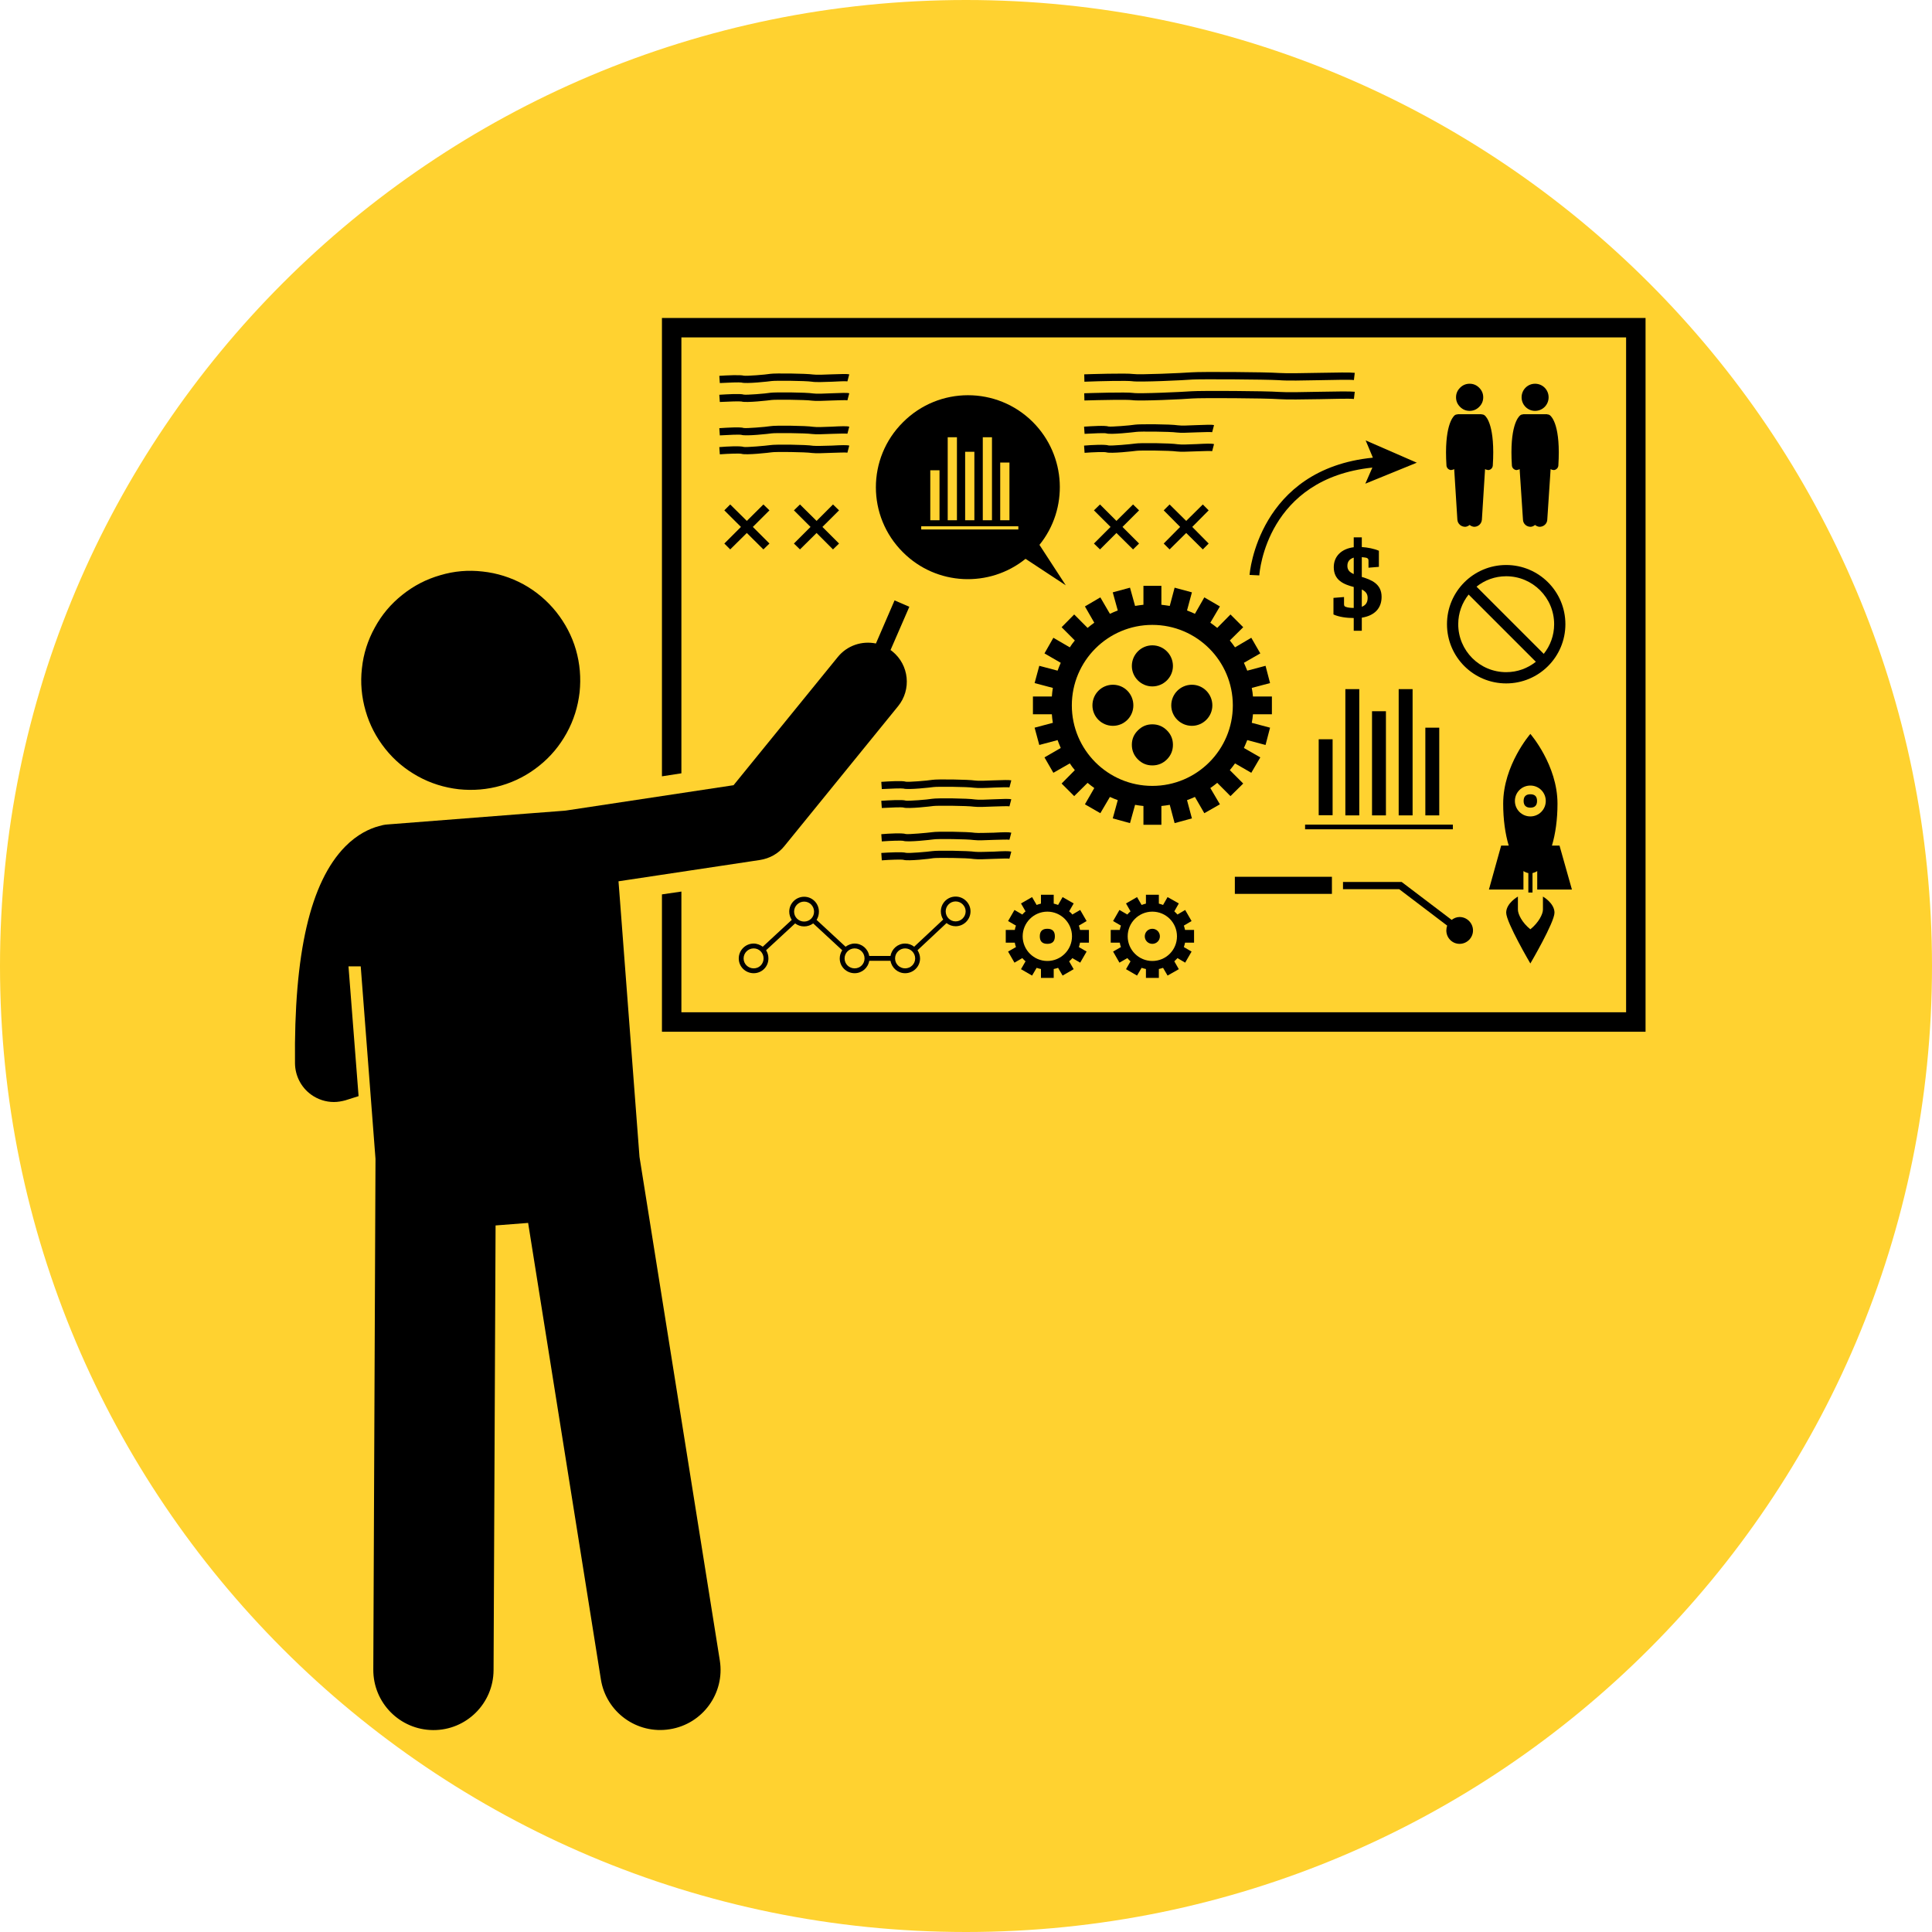 <svg xmlns="http://www.w3.org/2000/svg" xmlns:xlink="http://www.w3.org/1999/xlink" width="60" zoomAndPan="magnify" viewBox="0 0 45 45" height="60" preserveAspectRatio="xMidYMid meet" version="1.0"><defs><clipPath id="380b23d359"><path d="M 22.5 0 C 10.074 0 0 10.074 0 22.5 C 0 34.926 10.074 45 22.5 45 C 34.926 45 45 34.926 45 22.5 C 45 10.074 34.926 0 22.5 0 Z M 22.5 0 " clip-rule="nonzero"/></clipPath><clipPath id="c46aafaa27"><path d="M 15 7.406 L 38.34 7.406 L 38.34 25 L 15 25 Z M 15 7.406 " clip-rule="nonzero"/></clipPath><clipPath id="3c428b6a4e"><path d="M 6.84 13 L 22 13 L 22 40.406 L 6.84 40.406 Z M 6.84 13 " clip-rule="nonzero"/></clipPath></defs><g clip-path="url(#380b23d359)"><rect x="-4.5" width="54" fill="#ffd230" y="-4.5" height="54" fill-opacity="1"/></g><g clip-path="url(#c46aafaa27)"><path fill="#000000" d="M 15.871 7.859 L 37.875 7.859 L 37.875 23.578 L 15.871 23.578 L 15.871 20.766 L 15.418 20.832 L 15.418 24.031 L 38.328 24.031 L 38.328 7.406 L 15.418 7.406 L 15.418 18.082 L 15.871 18.012 Z M 15.871 7.859 " fill-opacity="1" fill-rule="nonzero"/></g><path fill="#000000" d="M 33.805 10.949 C 33.805 10.949 33.809 10.949 33.809 10.945 C 33.832 10.945 33.852 10.938 33.871 10.926 L 33.945 12.105 C 33.953 12.203 34.035 12.273 34.133 12.27 C 34.168 12.266 34.203 12.25 34.23 12.227 C 34.258 12.25 34.293 12.266 34.332 12.27 C 34.426 12.273 34.508 12.203 34.516 12.105 L 34.59 10.926 C 34.609 10.938 34.629 10.945 34.652 10.945 C 34.652 10.949 34.656 10.949 34.656 10.949 C 34.719 10.949 34.766 10.902 34.77 10.844 C 34.828 9.93 34.625 9.711 34.582 9.676 C 34.562 9.66 34.539 9.652 34.512 9.652 C 34.508 9.648 34.504 9.648 34.504 9.648 L 33.961 9.648 C 33.957 9.648 33.953 9.648 33.949 9.652 C 33.922 9.652 33.898 9.66 33.879 9.676 C 33.84 9.711 33.633 9.93 33.691 10.844 C 33.695 10.902 33.746 10.949 33.805 10.949 Z M 33.805 10.949 " fill-opacity="1" fill-rule="nonzero"/><path fill="#000000" d="M 34.547 9.254 C 34.547 9.34 34.516 9.414 34.453 9.477 C 34.391 9.539 34.316 9.57 34.23 9.57 C 34.145 9.57 34.07 9.539 34.008 9.477 C 33.945 9.414 33.914 9.34 33.914 9.254 C 33.914 9.168 33.945 9.094 34.008 9.031 C 34.07 8.969 34.145 8.938 34.23 8.938 C 34.316 8.938 34.391 8.969 34.453 9.031 C 34.516 9.094 34.547 9.168 34.547 9.254 Z M 34.547 9.254 " fill-opacity="1" fill-rule="nonzero"/><path fill="#000000" d="M 35.328 10.949 C 35.332 10.949 35.332 10.949 35.336 10.945 C 35.359 10.945 35.379 10.938 35.395 10.926 L 35.473 12.105 C 35.477 12.203 35.559 12.273 35.656 12.27 C 35.695 12.266 35.727 12.25 35.754 12.227 C 35.781 12.25 35.816 12.266 35.855 12.27 C 35.949 12.273 36.035 12.203 36.039 12.105 L 36.117 10.926 C 36.133 10.938 36.152 10.945 36.176 10.945 C 36.18 10.949 36.18 10.949 36.184 10.949 C 36.242 10.949 36.293 10.902 36.297 10.844 C 36.355 9.93 36.148 9.711 36.105 9.676 C 36.086 9.66 36.062 9.652 36.039 9.652 C 36.035 9.648 36.031 9.648 36.027 9.648 L 35.484 9.648 C 35.48 9.648 35.477 9.648 35.473 9.652 C 35.449 9.652 35.426 9.66 35.406 9.676 C 35.363 9.711 35.156 9.93 35.215 10.844 C 35.219 10.902 35.27 10.949 35.328 10.949 Z M 35.328 10.949 " fill-opacity="1" fill-rule="nonzero"/><path fill="#000000" d="M 35.754 9.57 C 35.93 9.57 36.07 9.43 36.07 9.254 C 36.07 9.078 35.93 8.938 35.754 8.938 C 35.582 8.938 35.441 9.078 35.441 9.254 C 35.441 9.43 35.582 9.57 35.754 9.57 Z M 35.754 9.57 " fill-opacity="1" fill-rule="nonzero"/><path fill="#000000" d="M 25.035 14.918 C 24.992 14.969 24.953 15.023 24.918 15.078 L 24.535 14.855 L 24.328 15.219 L 24.707 15.438 C 24.68 15.5 24.656 15.559 24.633 15.621 L 24.207 15.508 L 24.098 15.91 L 24.523 16.023 C 24.512 16.09 24.504 16.156 24.5 16.223 L 24.059 16.223 L 24.059 16.637 L 24.5 16.637 C 24.504 16.703 24.512 16.77 24.523 16.836 L 24.098 16.949 L 24.207 17.352 L 24.633 17.238 C 24.656 17.301 24.68 17.359 24.707 17.422 L 24.328 17.641 L 24.535 18 L 24.918 17.781 C 24.953 17.836 24.992 17.887 25.035 17.938 L 24.727 18.25 L 25.02 18.543 L 25.332 18.234 C 25.383 18.277 25.434 18.316 25.488 18.355 L 25.27 18.734 L 25.629 18.941 L 25.852 18.562 C 25.91 18.59 25.973 18.613 26.035 18.637 L 25.918 19.062 L 26.32 19.172 L 26.438 18.746 C 26.5 18.758 26.566 18.766 26.633 18.773 L 26.633 19.211 L 27.051 19.211 L 27.051 18.773 C 27.117 18.766 27.18 18.758 27.246 18.746 L 27.359 19.172 L 27.762 19.062 L 27.648 18.637 C 27.711 18.613 27.773 18.59 27.832 18.562 L 28.051 18.941 L 28.414 18.734 L 28.191 18.355 C 28.246 18.316 28.301 18.277 28.352 18.234 L 28.66 18.543 L 28.957 18.25 L 28.645 17.938 C 28.688 17.887 28.727 17.836 28.766 17.781 L 29.145 18 L 29.355 17.641 L 28.973 17.422 C 29 17.359 29.027 17.301 29.051 17.238 L 29.477 17.352 L 29.582 16.949 L 29.156 16.836 C 29.168 16.77 29.18 16.703 29.184 16.637 L 29.625 16.637 L 29.625 16.223 L 29.184 16.223 C 29.18 16.156 29.168 16.09 29.156 16.023 L 29.582 15.91 L 29.477 15.508 L 29.051 15.621 C 29.027 15.559 29 15.5 28.973 15.438 L 29.355 15.219 L 29.145 14.855 L 28.766 15.078 C 28.727 15.023 28.688 14.969 28.645 14.918 L 28.957 14.609 L 28.66 14.312 L 28.352 14.625 C 28.301 14.582 28.246 14.543 28.191 14.504 L 28.414 14.125 L 28.051 13.914 L 27.832 14.297 C 27.773 14.27 27.711 14.242 27.648 14.219 L 27.762 13.797 L 27.359 13.688 L 27.246 14.113 C 27.18 14.102 27.117 14.094 27.051 14.086 L 27.051 13.645 L 26.633 13.645 L 26.633 14.086 C 26.566 14.094 26.5 14.102 26.438 14.113 L 26.32 13.688 L 25.918 13.797 L 26.035 14.219 C 25.973 14.242 25.91 14.27 25.852 14.297 L 25.629 13.914 L 25.27 14.125 L 25.488 14.504 C 25.434 14.543 25.383 14.582 25.332 14.625 L 25.02 14.312 L 24.727 14.609 Z M 26.84 14.555 C 27.875 14.555 28.715 15.395 28.715 16.43 C 28.715 17.465 27.875 18.305 26.84 18.305 C 25.805 18.305 24.965 17.465 24.965 16.43 C 24.965 15.395 25.805 14.555 26.84 14.555 Z M 26.84 14.555 " fill-opacity="1" fill-rule="nonzero"/><path fill="#000000" d="M 26.363 15.512 C 26.363 15.773 26.578 15.988 26.84 15.988 C 27.105 15.988 27.32 15.773 27.32 15.512 C 27.32 15.246 27.105 15.031 26.84 15.031 C 26.578 15.031 26.363 15.246 26.363 15.512 Z M 26.363 15.512 " fill-opacity="1" fill-rule="nonzero"/><path fill="#000000" d="M 27.32 17.348 C 27.32 17.48 27.273 17.594 27.18 17.688 C 27.086 17.781 26.973 17.828 26.84 17.828 C 26.707 17.828 26.598 17.781 26.504 17.688 C 26.41 17.594 26.363 17.48 26.363 17.348 C 26.363 17.215 26.41 17.105 26.504 17.012 C 26.598 16.918 26.707 16.871 26.84 16.871 C 26.973 16.871 27.086 16.918 27.18 17.012 C 27.273 17.105 27.32 17.215 27.32 17.348 Z M 27.32 17.348 " fill-opacity="1" fill-rule="nonzero"/><path fill="#000000" d="M 26.398 16.43 C 26.398 16.164 26.188 15.949 25.922 15.949 C 25.656 15.949 25.445 16.164 25.445 16.43 C 25.445 16.691 25.656 16.906 25.922 16.906 C 26.188 16.906 26.398 16.691 26.398 16.43 Z M 26.398 16.43 " fill-opacity="1" fill-rule="nonzero"/><path fill="#000000" d="M 27.281 16.43 C 27.281 16.691 27.496 16.906 27.762 16.906 C 28.023 16.906 28.238 16.691 28.238 16.43 C 28.238 16.164 28.023 15.949 27.762 15.949 C 27.496 15.949 27.281 16.164 27.281 16.43 Z M 27.281 16.43 " fill-opacity="1" fill-rule="nonzero"/><path fill="#000000" d="M 30.715 17.219 L 31.039 17.219 L 31.039 18.988 L 30.715 18.988 Z M 30.715 17.219 " fill-opacity="1" fill-rule="nonzero"/><path fill="#000000" d="M 31.336 16.051 L 31.66 16.051 L 31.66 18.992 L 31.336 18.992 Z M 31.336 16.051 " fill-opacity="1" fill-rule="nonzero"/><path fill="#000000" d="M 31.957 16.566 L 32.281 16.566 L 32.281 18.992 L 31.957 18.992 Z M 31.957 16.566 " fill-opacity="1" fill-rule="nonzero"/><path fill="#000000" d="M 32.578 16.051 L 32.902 16.051 L 32.902 18.992 L 32.578 18.992 Z M 32.578 16.051 " fill-opacity="1" fill-rule="nonzero"/><path fill="#000000" d="M 33.199 16.949 L 33.523 16.949 L 33.523 18.992 L 33.199 18.992 Z M 33.199 16.949 " fill-opacity="1" fill-rule="nonzero"/><path fill="#000000" d="M 30.398 19.207 L 33.84 19.207 L 33.84 19.316 L 30.398 19.316 Z M 30.398 19.207 " fill-opacity="1" fill-rule="nonzero"/><path fill="#000000" d="M 29.105 13.391 L 29.332 13.402 C 29.336 13.309 29.516 11.148 31.965 10.891 L 31.801 11.266 L 33 10.777 L 31.809 10.258 L 31.977 10.66 C 29.305 10.926 29.105 13.363 29.105 13.391 Z M 29.105 13.391 " fill-opacity="1" fill-rule="nonzero"/><path fill="#000000" d="M 23.887 13.016 L 24.824 13.633 L 24.211 12.691 C 24.891 11.852 24.84 10.617 24.059 9.832 C 23.223 8.996 21.867 8.996 21.031 9.836 C 20.191 10.672 20.191 12.027 21.031 12.863 C 21.812 13.645 23.047 13.695 23.887 13.016 Z M 23.297 10.773 L 23.512 10.773 L 23.512 12.117 L 23.297 12.117 Z M 22.891 10.184 L 23.105 10.184 L 23.105 12.117 L 22.891 12.117 Z M 22.48 10.523 L 22.695 10.523 L 22.695 12.117 L 22.48 12.117 Z M 22.074 10.184 L 22.289 10.184 L 22.289 12.117 L 22.074 12.117 Z M 21.668 10.953 L 21.883 10.953 L 21.883 12.117 L 21.668 12.117 Z M 21.457 12.258 L 23.719 12.258 L 23.719 12.332 L 21.457 12.332 Z M 21.457 12.258 " fill-opacity="1" fill-rule="nonzero"/><path fill="#000000" d="M 17.555 22.668 C 17.746 22.668 17.898 22.516 17.898 22.324 C 17.898 22.254 17.879 22.188 17.844 22.133 L 18.52 21.508 C 18.578 21.551 18.648 21.578 18.73 21.578 C 18.809 21.578 18.883 21.551 18.941 21.508 L 19.617 22.133 C 19.582 22.188 19.559 22.254 19.559 22.324 C 19.559 22.516 19.715 22.668 19.906 22.668 C 20.078 22.668 20.219 22.543 20.246 22.379 L 20.742 22.379 C 20.77 22.543 20.91 22.668 21.082 22.668 C 21.273 22.668 21.43 22.516 21.43 22.324 C 21.43 22.254 21.406 22.188 21.371 22.133 L 22.047 21.5 C 22.105 21.547 22.18 21.574 22.258 21.574 C 22.449 21.574 22.605 21.418 22.605 21.227 C 22.605 21.039 22.449 20.883 22.258 20.883 C 22.066 20.883 21.914 21.039 21.914 21.227 C 21.914 21.297 21.934 21.363 21.969 21.418 L 21.293 22.051 C 21.234 22.004 21.16 21.977 21.082 21.977 C 20.91 21.977 20.77 22.102 20.742 22.266 L 20.246 22.266 C 20.219 22.102 20.078 21.977 19.906 21.977 C 19.828 21.977 19.754 22.008 19.695 22.051 L 19.02 21.426 C 19.055 21.371 19.074 21.305 19.074 21.234 C 19.074 21.043 18.922 20.887 18.73 20.887 C 18.539 20.887 18.383 21.043 18.383 21.234 C 18.383 21.305 18.406 21.371 18.441 21.426 L 17.766 22.051 C 17.707 22.008 17.633 21.977 17.555 21.977 C 17.363 21.977 17.207 22.133 17.207 22.324 C 17.207 22.516 17.363 22.668 17.555 22.668 Z M 17.785 22.324 C 17.785 22.453 17.684 22.555 17.555 22.555 C 17.426 22.555 17.32 22.453 17.32 22.324 C 17.32 22.195 17.426 22.09 17.555 22.09 C 17.684 22.09 17.785 22.195 17.785 22.324 Z M 18.496 21.234 C 18.496 21.105 18.602 21 18.73 21 C 18.859 21 18.961 21.105 18.961 21.234 C 18.961 21.363 18.859 21.465 18.73 21.465 C 18.602 21.465 18.496 21.363 18.496 21.234 Z M 19.906 22.09 C 20.035 22.09 20.137 22.195 20.137 22.324 C 20.137 22.453 20.035 22.555 19.906 22.555 C 19.777 22.555 19.672 22.453 19.672 22.324 C 19.672 22.195 19.777 22.09 19.906 22.09 Z M 20.848 22.324 C 20.848 22.195 20.953 22.09 21.082 22.09 C 21.211 22.09 21.316 22.195 21.316 22.324 C 21.316 22.453 21.211 22.555 21.082 22.555 C 20.953 22.555 20.848 22.453 20.848 22.324 Z M 22.027 21.227 C 22.027 21.102 22.129 20.996 22.258 20.996 C 22.387 20.996 22.492 21.102 22.492 21.227 C 22.492 21.355 22.387 21.461 22.258 21.461 C 22.129 21.461 22.027 21.355 22.027 21.227 Z M 22.027 21.227 " fill-opacity="1" fill-rule="nonzero"/><path fill="#000000" d="M 36.148 19.695 C 36.23 19.422 36.277 19.086 36.277 18.719 C 36.277 17.82 35.645 17.094 35.645 17.094 C 35.645 17.094 35.012 17.82 35.012 18.719 C 35.012 19.086 35.059 19.422 35.141 19.695 L 34.965 19.695 L 34.68 20.719 L 35.484 20.719 L 35.484 20.289 C 35.52 20.312 35.559 20.328 35.598 20.336 L 35.598 20.789 L 35.695 20.789 L 35.695 20.336 C 35.73 20.328 35.77 20.312 35.805 20.289 L 35.805 20.719 L 36.613 20.719 L 36.324 19.695 Z M 35.645 19.016 C 35.445 19.016 35.285 18.855 35.285 18.656 C 35.285 18.457 35.445 18.297 35.645 18.297 C 35.844 18.297 36.004 18.457 36.004 18.656 C 36.004 18.855 35.844 19.016 35.645 19.016 Z M 35.645 19.016 " fill-opacity="1" fill-rule="nonzero"/><path fill="#000000" d="M 35.938 20.883 C 35.938 20.883 35.938 21.086 35.938 21.188 C 35.938 21.289 35.84 21.488 35.645 21.645 C 35.449 21.488 35.355 21.289 35.355 21.188 C 35.355 21.086 35.355 20.883 35.355 20.883 C 35.355 20.883 35.082 21.035 35.082 21.258 C 35.082 21.484 35.645 22.441 35.645 22.441 C 35.645 22.441 36.207 21.484 36.207 21.258 C 36.207 21.035 35.938 20.883 35.938 20.883 Z M 35.938 20.883 " fill-opacity="1" fill-rule="nonzero"/><path fill="#000000" d="M 35.801 18.656 C 35.801 18.758 35.75 18.812 35.645 18.812 C 35.543 18.812 35.488 18.758 35.488 18.656 C 35.488 18.551 35.543 18.5 35.645 18.5 C 35.75 18.5 35.801 18.551 35.801 18.656 Z M 35.801 18.656 " fill-opacity="1" fill-rule="nonzero"/><path fill="#000000" d="M 33.996 21.359 C 33.926 21.359 33.863 21.387 33.812 21.426 L 32.648 20.543 L 31.281 20.543 L 31.281 20.711 L 32.59 20.711 L 33.707 21.559 C 33.695 21.594 33.688 21.633 33.688 21.672 C 33.688 21.844 33.824 21.984 33.996 21.984 C 34.168 21.984 34.309 21.844 34.309 21.672 C 34.309 21.5 34.168 21.359 33.996 21.359 Z M 33.996 21.359 " fill-opacity="1" fill-rule="nonzero"/><path fill="#000000" d="M 28.762 20.422 L 31.023 20.422 L 31.023 20.82 L 28.762 20.82 Z M 28.762 20.422 " fill-opacity="1" fill-rule="nonzero"/><path fill="#000000" d="M 19.375 8.719 C 19.203 8.727 19.012 8.734 18.938 8.723 C 18.77 8.699 18.047 8.691 17.945 8.707 C 17.832 8.727 17.387 8.762 17.324 8.75 C 17.246 8.727 16.934 8.742 16.754 8.754 L 16.766 8.922 C 16.977 8.91 17.227 8.902 17.27 8.91 C 17.375 8.945 17.922 8.883 17.973 8.875 C 18.047 8.863 18.754 8.867 18.914 8.891 C 19 8.906 19.188 8.898 19.383 8.891 C 19.516 8.883 19.703 8.875 19.738 8.883 L 19.781 8.719 C 19.727 8.707 19.598 8.711 19.375 8.719 Z M 19.375 8.719 " fill-opacity="1" fill-rule="nonzero"/><path fill="#000000" d="M 17.27 9.352 C 17.375 9.387 17.922 9.324 17.973 9.316 C 18.047 9.305 18.754 9.309 18.914 9.332 C 19 9.344 19.188 9.336 19.383 9.328 C 19.516 9.324 19.703 9.316 19.738 9.324 L 19.781 9.16 C 19.727 9.145 19.598 9.152 19.375 9.16 C 19.203 9.168 19.012 9.176 18.938 9.164 C 18.77 9.137 18.047 9.133 17.945 9.148 C 17.832 9.168 17.387 9.203 17.324 9.191 C 17.246 9.164 16.934 9.184 16.754 9.195 L 16.766 9.363 C 16.977 9.352 17.227 9.344 17.27 9.352 Z M 17.27 9.352 " fill-opacity="1" fill-rule="nonzero"/><path fill="#000000" d="M 17.27 10.129 C 17.375 10.164 17.922 10.102 17.973 10.094 C 18.047 10.082 18.754 10.086 18.914 10.109 C 19 10.121 19.188 10.113 19.383 10.105 C 19.516 10.102 19.703 10.094 19.738 10.102 L 19.781 9.938 C 19.727 9.922 19.598 9.926 19.375 9.938 C 19.203 9.945 19.012 9.953 18.938 9.941 C 18.77 9.914 18.047 9.906 17.945 9.926 C 17.832 9.945 17.387 9.98 17.324 9.969 C 17.246 9.941 16.934 9.961 16.754 9.973 L 16.766 10.141 C 16.977 10.129 17.227 10.117 17.27 10.129 Z M 17.27 10.129 " fill-opacity="1" fill-rule="nonzero"/><path fill="#000000" d="M 19.375 10.379 C 19.203 10.383 19.012 10.391 18.938 10.383 C 18.77 10.355 18.047 10.348 17.945 10.367 C 17.832 10.383 17.387 10.422 17.324 10.41 C 17.246 10.383 16.934 10.398 16.754 10.414 L 16.766 10.582 C 16.977 10.566 17.227 10.559 17.27 10.57 C 17.375 10.605 17.922 10.543 17.973 10.535 C 18.047 10.52 18.754 10.527 18.914 10.551 C 19 10.562 19.188 10.555 19.383 10.547 C 19.516 10.543 19.703 10.535 19.738 10.543 L 19.781 10.379 C 19.727 10.363 19.598 10.367 19.375 10.379 Z M 19.375 10.379 " fill-opacity="1" fill-rule="nonzero"/><path fill="#000000" d="M 26.367 8.879 C 26.535 8.906 27.605 8.855 27.773 8.84 C 27.965 8.828 29.465 8.836 29.789 8.855 C 29.961 8.871 30.359 8.863 30.746 8.855 C 31.09 8.848 31.445 8.84 31.535 8.852 L 31.555 8.684 C 31.453 8.672 31.125 8.676 30.742 8.684 C 30.379 8.691 29.965 8.699 29.801 8.688 C 29.465 8.664 27.965 8.656 27.758 8.672 C 27.543 8.688 26.527 8.734 26.391 8.711 C 26.242 8.688 25.355 8.715 25.254 8.719 L 25.258 8.891 C 25.648 8.875 26.262 8.863 26.367 8.879 Z M 26.367 8.879 " fill-opacity="1" fill-rule="nonzero"/><path fill="#000000" d="M 26.367 9.32 C 26.535 9.348 27.605 9.297 27.773 9.281 C 27.965 9.266 29.465 9.273 29.789 9.297 C 29.961 9.309 30.359 9.305 30.746 9.297 C 31.09 9.289 31.445 9.281 31.535 9.293 L 31.555 9.125 C 31.453 9.113 31.125 9.117 30.742 9.125 C 30.363 9.133 29.965 9.141 29.801 9.129 C 29.465 9.105 27.965 9.098 27.758 9.113 C 27.543 9.129 26.527 9.176 26.391 9.152 C 26.242 9.129 25.355 9.156 25.254 9.16 L 25.258 9.328 C 25.648 9.316 26.262 9.305 26.367 9.32 Z M 26.367 9.32 " fill-opacity="1" fill-rule="nonzero"/><path fill="#000000" d="M 25.766 10.094 C 25.867 10.129 26.414 10.066 26.469 10.059 C 26.543 10.047 27.25 10.051 27.41 10.074 C 27.496 10.086 27.684 10.078 27.879 10.07 C 28.012 10.066 28.199 10.059 28.234 10.066 L 28.277 9.902 C 28.223 9.887 28.094 9.895 27.871 9.902 C 27.699 9.91 27.508 9.918 27.434 9.906 C 27.266 9.879 26.543 9.875 26.438 9.891 C 26.328 9.91 25.883 9.945 25.82 9.934 C 25.742 9.906 25.43 9.926 25.25 9.938 L 25.262 10.105 C 25.469 10.094 25.723 10.082 25.766 10.094 Z M 25.766 10.094 " fill-opacity="1" fill-rule="nonzero"/><path fill="#000000" d="M 25.766 10.535 C 25.871 10.57 26.414 10.508 26.469 10.5 C 26.543 10.488 27.25 10.492 27.41 10.516 C 27.496 10.527 27.68 10.52 27.879 10.512 C 28.012 10.508 28.199 10.5 28.234 10.508 L 28.277 10.344 C 28.219 10.328 28.094 10.332 27.871 10.344 C 27.699 10.352 27.508 10.359 27.434 10.348 C 27.266 10.32 26.543 10.312 26.438 10.332 C 26.328 10.348 25.883 10.387 25.82 10.375 C 25.742 10.348 25.43 10.363 25.25 10.379 L 25.262 10.547 C 25.469 10.531 25.723 10.523 25.766 10.535 Z M 25.766 10.535 " fill-opacity="1" fill-rule="nonzero"/><g clip-path="url(#3c428b6a4e)"><path fill="#000000" d="M 7.242 25.492 C 7.402 25.609 7.59 25.668 7.777 25.668 C 7.867 25.668 7.957 25.652 8.043 25.629 L 8.352 25.531 L 8.117 22.508 L 8.402 22.508 L 8.746 26.992 L 8.695 38.887 C 8.691 39.664 9.316 40.293 10.09 40.297 C 10.863 40.301 11.492 39.676 11.496 38.902 L 11.543 28.543 L 12.301 28.484 L 13.996 39.117 C 14.117 39.879 14.836 40.402 15.602 40.277 C 16.367 40.156 16.887 39.438 16.766 38.676 L 14.895 26.945 L 14.555 22.48 L 14.441 20.98 L 14.406 20.527 L 17.699 20.031 C 17.926 19.996 18.129 19.883 18.27 19.707 L 20.918 16.449 C 21.234 16.062 21.176 15.488 20.785 15.172 C 20.773 15.16 20.758 15.152 20.742 15.141 L 21.18 14.133 L 20.836 13.984 L 20.402 14.988 C 20.078 14.922 19.734 15.031 19.512 15.305 L 17.086 18.289 L 13.184 18.879 C 13.172 18.879 13.16 18.883 13.148 18.883 L 12.234 18.953 L 9.027 19.203 C 8.957 19.207 8.887 19.223 8.824 19.242 C 8.609 19.301 8.324 19.43 8.039 19.719 C 7.227 20.547 6.844 22.199 6.871 24.77 C 6.875 25.055 7.012 25.324 7.242 25.492 Z M 7.242 25.492 " fill-opacity="1" fill-rule="nonzero"/></g><path fill="#000000" d="M 13.414 15.133 C 13.508 15.461 13.535 15.789 13.5 16.125 C 13.461 16.461 13.363 16.777 13.199 17.074 C 13.035 17.371 12.824 17.625 12.559 17.836 C 12.297 18.047 12 18.203 11.676 18.297 C 11.352 18.391 11.02 18.418 10.684 18.383 C 10.348 18.344 10.031 18.246 9.734 18.082 C 9.438 17.918 9.184 17.707 8.973 17.441 C 8.762 17.176 8.609 16.883 8.516 16.559 C 8.422 16.234 8.391 15.902 8.43 15.566 C 8.465 15.23 8.566 14.914 8.73 14.617 C 8.891 14.32 9.105 14.066 9.371 13.855 C 9.633 13.645 9.926 13.492 10.254 13.398 C 10.578 13.301 10.906 13.273 11.242 13.312 C 11.578 13.348 11.895 13.449 12.191 13.609 C 12.488 13.773 12.742 13.988 12.953 14.25 C 13.164 14.516 13.32 14.809 13.414 15.133 Z M 13.414 15.133 " fill-opacity="1" fill-rule="nonzero"/><path fill="#000000" d="M 33.703 14.539 C 33.703 15.301 34.32 15.918 35.082 15.918 C 35.844 15.918 36.461 15.301 36.461 14.539 C 36.461 13.777 35.844 13.16 35.082 13.16 C 34.32 13.16 33.703 13.777 33.703 14.539 Z M 35.082 13.422 C 35.699 13.422 36.199 13.922 36.199 14.539 C 36.199 14.801 36.109 15.039 35.957 15.23 L 34.391 13.664 C 34.582 13.512 34.82 13.422 35.082 13.422 Z M 35.773 15.414 C 35.582 15.566 35.344 15.656 35.082 15.656 C 34.465 15.656 33.965 15.156 33.965 14.539 C 33.965 14.277 34.055 14.039 34.207 13.848 Z M 35.773 15.414 " fill-opacity="1" fill-rule="nonzero"/><path fill="#000000" d="M 21.043 18.367 C 21.145 18.402 21.691 18.34 21.742 18.332 C 21.82 18.32 22.527 18.324 22.684 18.348 C 22.773 18.359 22.957 18.355 23.156 18.344 C 23.289 18.34 23.477 18.332 23.512 18.34 L 23.555 18.176 C 23.496 18.164 23.371 18.168 23.148 18.176 C 22.977 18.184 22.781 18.191 22.711 18.18 C 22.555 18.156 21.828 18.145 21.715 18.164 C 21.605 18.184 21.156 18.219 21.098 18.207 C 21.02 18.18 20.707 18.199 20.527 18.211 L 20.539 18.379 C 20.746 18.367 21 18.359 21.043 18.367 Z M 21.043 18.367 " fill-opacity="1" fill-rule="nonzero"/><path fill="#000000" d="M 21.043 18.809 C 21.145 18.844 21.691 18.781 21.742 18.773 C 21.82 18.762 22.527 18.766 22.684 18.789 C 22.773 18.801 22.957 18.793 23.152 18.785 C 23.289 18.781 23.477 18.773 23.512 18.781 L 23.555 18.617 C 23.496 18.602 23.371 18.609 23.148 18.617 C 22.977 18.625 22.781 18.633 22.711 18.621 C 22.543 18.594 21.82 18.586 21.715 18.605 C 21.605 18.625 21.156 18.66 21.098 18.648 C 21.02 18.621 20.707 18.641 20.527 18.652 L 20.539 18.82 C 20.746 18.809 21 18.797 21.043 18.809 Z M 21.043 18.809 " fill-opacity="1" fill-rule="nonzero"/><path fill="#000000" d="M 21.043 19.586 C 21.145 19.621 21.691 19.559 21.742 19.551 C 21.82 19.535 22.527 19.543 22.684 19.566 C 22.773 19.578 22.957 19.57 23.152 19.562 C 23.289 19.559 23.477 19.551 23.512 19.559 L 23.555 19.395 C 23.496 19.379 23.371 19.383 23.148 19.395 C 22.977 19.398 22.781 19.406 22.711 19.398 C 22.543 19.371 21.82 19.363 21.715 19.383 C 21.605 19.398 21.156 19.438 21.098 19.426 C 21.02 19.398 20.707 19.414 20.527 19.43 L 20.539 19.598 C 20.746 19.582 21 19.574 21.043 19.586 Z M 21.043 19.586 " fill-opacity="1" fill-rule="nonzero"/><path fill="#000000" d="M 21.043 20.027 C 21.145 20.062 21.691 20 21.742 19.988 C 21.82 19.977 22.527 19.98 22.684 20.008 C 22.773 20.02 22.957 20.012 23.156 20.004 C 23.289 20 23.477 19.992 23.512 20 L 23.555 19.836 C 23.496 19.82 23.371 19.824 23.148 19.836 C 22.977 19.84 22.781 19.848 22.711 19.84 C 22.555 19.816 21.828 19.805 21.715 19.824 C 21.605 19.84 21.156 19.879 21.098 19.863 C 21.02 19.84 20.707 19.855 20.527 19.867 L 20.539 20.039 C 20.746 20.023 21 20.016 21.043 20.027 Z M 21.043 20.027 " fill-opacity="1" fill-rule="nonzero"/><path fill="#000000" d="M 17.781 11.75 L 17.395 12.133 L 17.008 11.75 L 16.871 11.887 L 17.258 12.273 L 16.871 12.66 L 17.008 12.797 L 17.395 12.414 L 17.781 12.797 L 17.922 12.66 L 17.535 12.273 L 17.922 11.887 Z M 17.781 11.75 " fill-opacity="1" fill-rule="nonzero"/><path fill="#000000" d="M 19.402 11.75 L 19.02 12.133 L 18.633 11.75 L 18.492 11.887 L 18.879 12.273 L 18.492 12.66 L 18.633 12.797 L 19.02 12.414 L 19.402 12.797 L 19.543 12.66 L 19.156 12.273 L 19.543 11.887 Z M 19.402 11.75 " fill-opacity="1" fill-rule="nonzero"/><path fill="#000000" d="M 26.391 11.75 L 26.004 12.133 L 25.621 11.75 L 25.48 11.887 L 25.867 12.273 L 25.48 12.66 L 25.621 12.797 L 26.004 12.414 L 26.391 12.797 L 26.531 12.66 L 26.145 12.273 L 26.531 11.887 Z M 26.391 11.75 " fill-opacity="1" fill-rule="nonzero"/><path fill="#000000" d="M 28.016 11.75 L 27.629 12.133 L 27.242 11.75 L 27.105 11.887 L 27.488 12.273 L 27.105 12.66 L 27.242 12.797 L 27.629 12.414 L 28.016 12.797 L 28.152 12.66 L 27.77 12.273 L 28.152 11.887 Z M 28.016 11.75 " fill-opacity="1" fill-rule="nonzero"/><path fill="#000000" d="M 31.059 13.926 L 31.059 14.312 C 31.188 14.371 31.367 14.395 31.531 14.395 L 31.531 14.691 L 31.719 14.691 L 31.719 14.387 C 32.012 14.34 32.18 14.172 32.18 13.902 C 32.18 13.598 31.941 13.504 31.719 13.438 L 31.719 12.977 C 31.762 12.98 31.805 12.988 31.828 12.992 C 31.867 13.008 31.875 13.023 31.875 13.066 L 31.875 13.223 L 32.117 13.203 L 32.117 12.828 C 32.008 12.781 31.855 12.75 31.719 12.742 L 31.719 12.516 L 31.531 12.516 L 31.531 12.746 C 31.25 12.781 31.066 12.953 31.066 13.211 C 31.066 13.52 31.305 13.613 31.531 13.672 L 31.531 14.16 C 31.461 14.16 31.387 14.152 31.352 14.137 C 31.312 14.125 31.305 14.109 31.305 14.066 L 31.305 13.906 Z M 31.719 13.73 C 31.805 13.773 31.855 13.828 31.855 13.926 C 31.855 14.043 31.801 14.102 31.719 14.133 Z M 31.383 13.18 C 31.383 13.07 31.445 13.016 31.531 12.988 L 31.531 13.371 C 31.438 13.332 31.383 13.277 31.383 13.18 Z M 31.383 13.18 " fill-opacity="1" fill-rule="nonzero"/><path fill="#000000" d="M 25.129 21.559 L 25.309 21.453 L 25.16 21.195 L 24.977 21.301 C 24.957 21.273 24.93 21.25 24.902 21.227 L 25.008 21.043 L 24.75 20.895 L 24.645 21.078 C 24.613 21.066 24.578 21.055 24.543 21.047 L 24.543 20.84 L 24.246 20.84 L 24.246 21.047 C 24.211 21.055 24.176 21.066 24.145 21.078 L 24.039 20.895 L 23.781 21.043 L 23.887 21.227 C 23.859 21.25 23.836 21.273 23.812 21.301 L 23.629 21.195 L 23.48 21.453 L 23.664 21.559 C 23.652 21.59 23.641 21.625 23.637 21.66 L 23.426 21.66 L 23.426 21.957 L 23.637 21.957 C 23.641 21.992 23.652 22.027 23.664 22.059 L 23.48 22.164 L 23.629 22.422 L 23.812 22.316 C 23.836 22.344 23.859 22.367 23.887 22.391 L 23.781 22.574 L 24.039 22.723 L 24.145 22.543 C 24.176 22.555 24.211 22.562 24.246 22.57 L 24.246 22.777 L 24.543 22.777 L 24.543 22.57 C 24.578 22.562 24.613 22.555 24.645 22.543 L 24.75 22.723 L 25.008 22.574 L 24.902 22.391 C 24.93 22.367 24.957 22.344 24.977 22.316 L 25.16 22.422 L 25.309 22.164 L 25.129 22.059 C 25.141 22.027 25.148 21.992 25.156 21.957 L 25.363 21.957 L 25.363 21.66 L 25.156 21.66 C 25.148 21.625 25.141 21.59 25.129 21.559 Z M 24.395 22.383 C 24.078 22.383 23.82 22.125 23.82 21.809 C 23.82 21.492 24.078 21.234 24.395 21.234 C 24.711 21.234 24.969 21.492 24.969 21.809 C 24.969 22.125 24.711 22.383 24.395 22.383 Z M 24.395 22.383 " fill-opacity="1" fill-rule="nonzero"/><path fill="#000000" d="M 24.57 21.809 C 24.57 21.926 24.512 21.984 24.395 21.984 C 24.277 21.984 24.219 21.926 24.219 21.809 C 24.219 21.691 24.277 21.633 24.395 21.633 C 24.512 21.633 24.57 21.691 24.57 21.809 Z M 24.57 21.809 " fill-opacity="1" fill-rule="nonzero"/><path fill="#000000" d="M 27.574 21.559 L 27.754 21.453 L 27.605 21.195 L 27.426 21.301 C 27.402 21.273 27.375 21.25 27.352 21.227 L 27.457 21.043 L 27.195 20.895 L 27.09 21.078 C 27.059 21.066 27.023 21.055 26.992 21.047 L 26.992 20.84 L 26.691 20.84 L 26.691 21.047 C 26.656 21.055 26.625 21.066 26.59 21.078 L 26.484 20.895 L 26.227 21.043 L 26.332 21.227 C 26.305 21.25 26.281 21.273 26.258 21.301 L 26.074 21.195 L 25.926 21.453 L 26.109 21.559 C 26.098 21.59 26.086 21.625 26.082 21.66 L 25.871 21.66 L 25.871 21.957 L 26.082 21.957 C 26.086 21.992 26.098 22.027 26.109 22.059 L 25.926 22.164 L 26.074 22.422 L 26.258 22.316 C 26.281 22.344 26.305 22.367 26.332 22.391 L 26.227 22.574 L 26.484 22.723 L 26.59 22.543 C 26.625 22.555 26.656 22.562 26.691 22.57 L 26.691 22.777 L 26.992 22.777 L 26.992 22.57 C 27.023 22.562 27.059 22.555 27.09 22.543 L 27.195 22.723 L 27.457 22.574 L 27.352 22.391 C 27.375 22.367 27.402 22.344 27.426 22.316 L 27.605 22.422 L 27.754 22.164 L 27.574 22.059 C 27.586 22.027 27.594 21.992 27.602 21.957 L 27.812 21.957 L 27.812 21.66 L 27.602 21.66 C 27.594 21.625 27.586 21.59 27.574 21.559 Z M 26.84 22.383 C 26.523 22.383 26.266 22.125 26.266 21.809 C 26.266 21.492 26.523 21.234 26.84 21.234 C 27.16 21.234 27.414 21.492 27.414 21.809 C 27.414 22.125 27.16 22.383 26.84 22.383 Z M 26.84 22.383 " fill-opacity="1" fill-rule="nonzero"/><path fill="#000000" d="M 27.016 21.809 C 27.016 21.711 26.938 21.633 26.84 21.633 C 26.742 21.633 26.664 21.711 26.664 21.809 C 26.664 21.906 26.742 21.984 26.84 21.984 C 26.938 21.984 27.016 21.906 27.016 21.809 Z M 27.016 21.809 " fill-opacity="1" fill-rule="nonzero"/></svg>